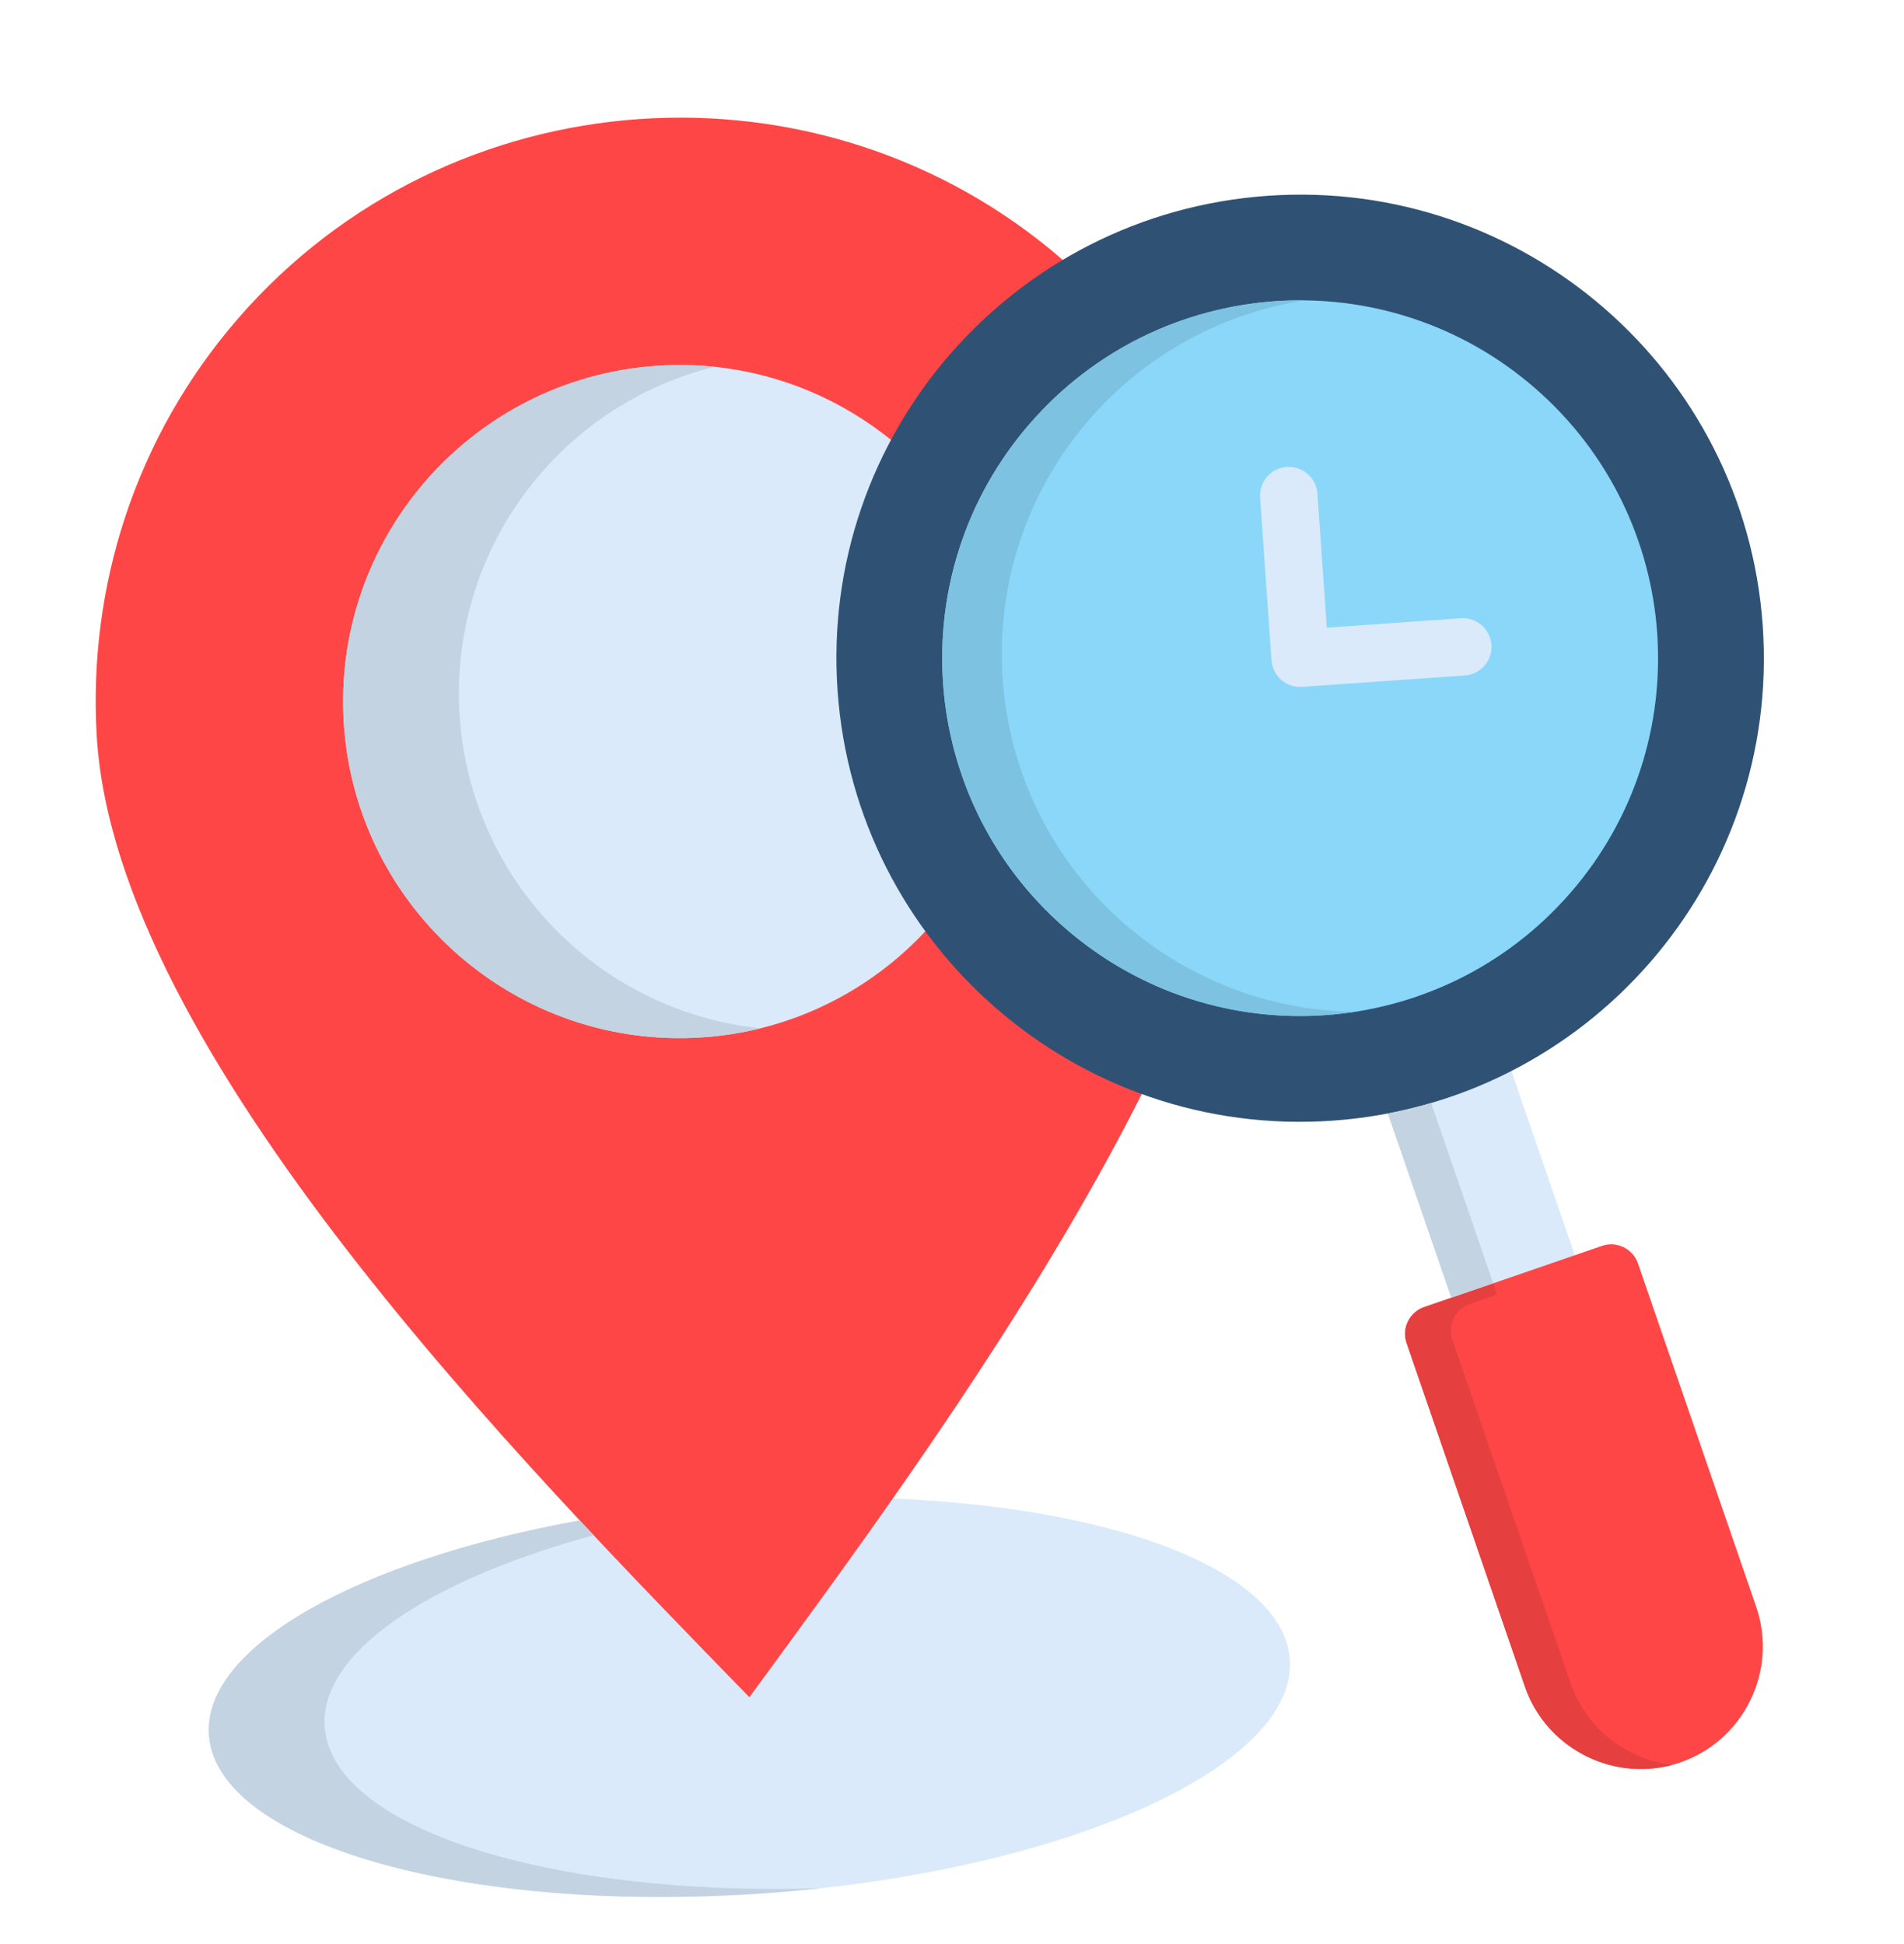 <svg width="47" height="48" viewBox="0 0 47 48" fill="none" xmlns="http://www.w3.org/2000/svg">
<g clip-path="url(#clip0_9016_35)">
<path fill-rule="evenodd" clip-rule="evenodd" d="M18.837 46.747C26.185 46.233 32.026 43.639 31.839 40.971C31.653 38.304 25.508 36.548 18.16 37.062C10.811 37.575 4.971 40.169 5.157 42.837C5.344 45.506 11.488 47.261 18.837 46.747Z" fill="#DAEAFA"/>
<path fill-rule="evenodd" clip-rule="evenodd" d="M18.498 41.904C13.019 36.265 2.851 25.997 2.388 18.174C2.172 14.53 3.318 10.807 5.885 7.854C8.491 4.856 12.082 3.198 15.774 2.94C19.465 2.682 23.254 3.824 26.249 6.43C29.203 8.997 30.856 12.524 31.149 16.163C31.779 23.974 23.141 35.557 18.498 41.904Z" fill="#FF4646"/>
<path fill-rule="evenodd" clip-rule="evenodd" d="M17.359 25.61C21.925 25.291 25.387 21.307 25.068 16.741C24.749 12.178 20.765 8.713 16.2 9.032C11.634 9.351 8.171 13.337 8.49 17.901C8.809 22.467 12.793 25.929 17.359 25.61Z" fill="#DAEAFA"/>
<path fill-rule="evenodd" clip-rule="evenodd" d="M36.884 25.21L33.834 26.26L36.558 34.167L39.605 33.117L36.884 25.21Z" fill="#DAEAFA"/>
<path fill-rule="evenodd" clip-rule="evenodd" d="M31.295 4.834C24.989 5.275 20.234 10.742 20.675 17.049C21.116 23.355 26.586 28.11 32.892 27.669C39.198 27.228 43.954 21.758 43.513 15.451C43.072 9.145 37.602 4.393 31.295 4.834Z" fill="#2F5274"/>
<path fill-rule="evenodd" clip-rule="evenodd" d="M39.545 30.76L35.153 32.273C34.791 32.398 34.596 32.795 34.721 33.158L37.642 41.64C38.181 43.211 39.91 44.053 41.479 43.513C43.051 42.971 43.892 41.244 43.352 39.673L40.433 31.193C40.307 30.831 39.908 30.634 39.545 30.76Z" fill="#FF4646"/>
<path fill-rule="evenodd" clip-rule="evenodd" d="M25.425 10.455C22.224 14.137 22.614 19.719 26.296 22.919C29.98 26.119 35.56 25.729 38.763 22.047C41.963 18.366 41.573 12.784 37.891 9.583C34.207 6.381 28.628 6.771 25.425 10.455Z" fill="#8BD7FA"/>
<path d="M31.106 12.286C31.078 11.895 31.372 11.556 31.764 11.529C32.154 11.502 32.493 11.796 32.52 12.187L32.752 15.497L36.059 15.265C36.45 15.238 36.788 15.532 36.816 15.921C36.843 16.312 36.549 16.65 36.158 16.677L32.143 16.958C31.752 16.985 31.414 16.691 31.387 16.3L31.106 12.286Z" fill="#DAEAFA"/>
<path fill-rule="evenodd" clip-rule="evenodd" d="M18.779 25.389C14.834 24.984 11.634 21.793 11.348 17.701C11.062 13.611 13.787 10.005 17.637 9.057C17.168 9.009 16.688 8.999 16.2 9.033C11.622 9.353 8.17 13.323 8.49 17.901C8.81 22.48 12.781 25.931 17.359 25.611C17.847 25.576 18.32 25.501 18.779 25.389Z" fill="#C4D3E1"/>
<path fill-rule="evenodd" clip-rule="evenodd" d="M14.31 37.538C8.867 38.521 5.004 40.649 5.157 42.836C5.344 45.512 11.469 47.261 18.837 46.746C19.32 46.712 19.796 46.67 20.264 46.62C13.549 46.828 8.19 45.137 8.015 42.636C7.887 40.804 10.577 39.014 14.654 37.904C14.54 37.782 14.424 37.661 14.31 37.538Z" fill="#C4D3E1"/>
<path fill-rule="evenodd" clip-rule="evenodd" d="M25.02 18.4C24.738 17.329 24.66 16.208 24.79 15.105C24.991 13.403 25.688 11.743 26.895 10.352C27.38 9.794 27.923 9.309 28.503 8.904C29.627 8.117 30.902 7.618 32.216 7.416C30.798 7.398 29.382 7.716 28.099 8.365C27.111 8.867 26.197 9.566 25.425 10.454C24.751 11.229 24.235 12.091 23.876 12.995C22.894 15.478 23.091 18.295 24.409 20.615C24.89 21.463 25.521 22.242 26.296 22.918C27.203 23.703 28.223 24.275 29.295 24.632C30.637 25.08 32.062 25.194 33.444 24.982C32.109 24.964 30.776 24.646 29.55 24.019C28.922 23.7 28.323 23.299 27.766 22.816C26.378 21.608 25.456 20.06 25.02 18.4Z" fill="#7DC2E1"/>
<path fill-rule="evenodd" clip-rule="evenodd" d="M35.851 33.079C35.774 32.853 35.821 32.61 35.958 32.429C36.038 32.323 36.149 32.24 36.286 32.193L36.956 31.961L36.861 31.684L35.826 32.04L35.154 32.272C34.792 32.398 34.597 32.794 34.722 33.157L37.642 41.639C38.16 43.142 39.762 43.977 41.275 43.576C40.161 43.441 39.161 42.688 38.772 41.56L35.851 33.079Z" fill="#E63F3F"/>
<path fill-rule="evenodd" clip-rule="evenodd" d="M34.26 27.491L35.825 32.041L36.86 31.685L35.328 27.233C34.979 27.335 34.621 27.422 34.26 27.491Z" fill="#C4D3E1"/>
</g>
<defs>
<clipPath id="clip0_9016_35">
<rect width="44" height="44" fill="white" transform="translate(0 4) rotate(-4)"/>
</clipPath>
</defs>
</svg>
